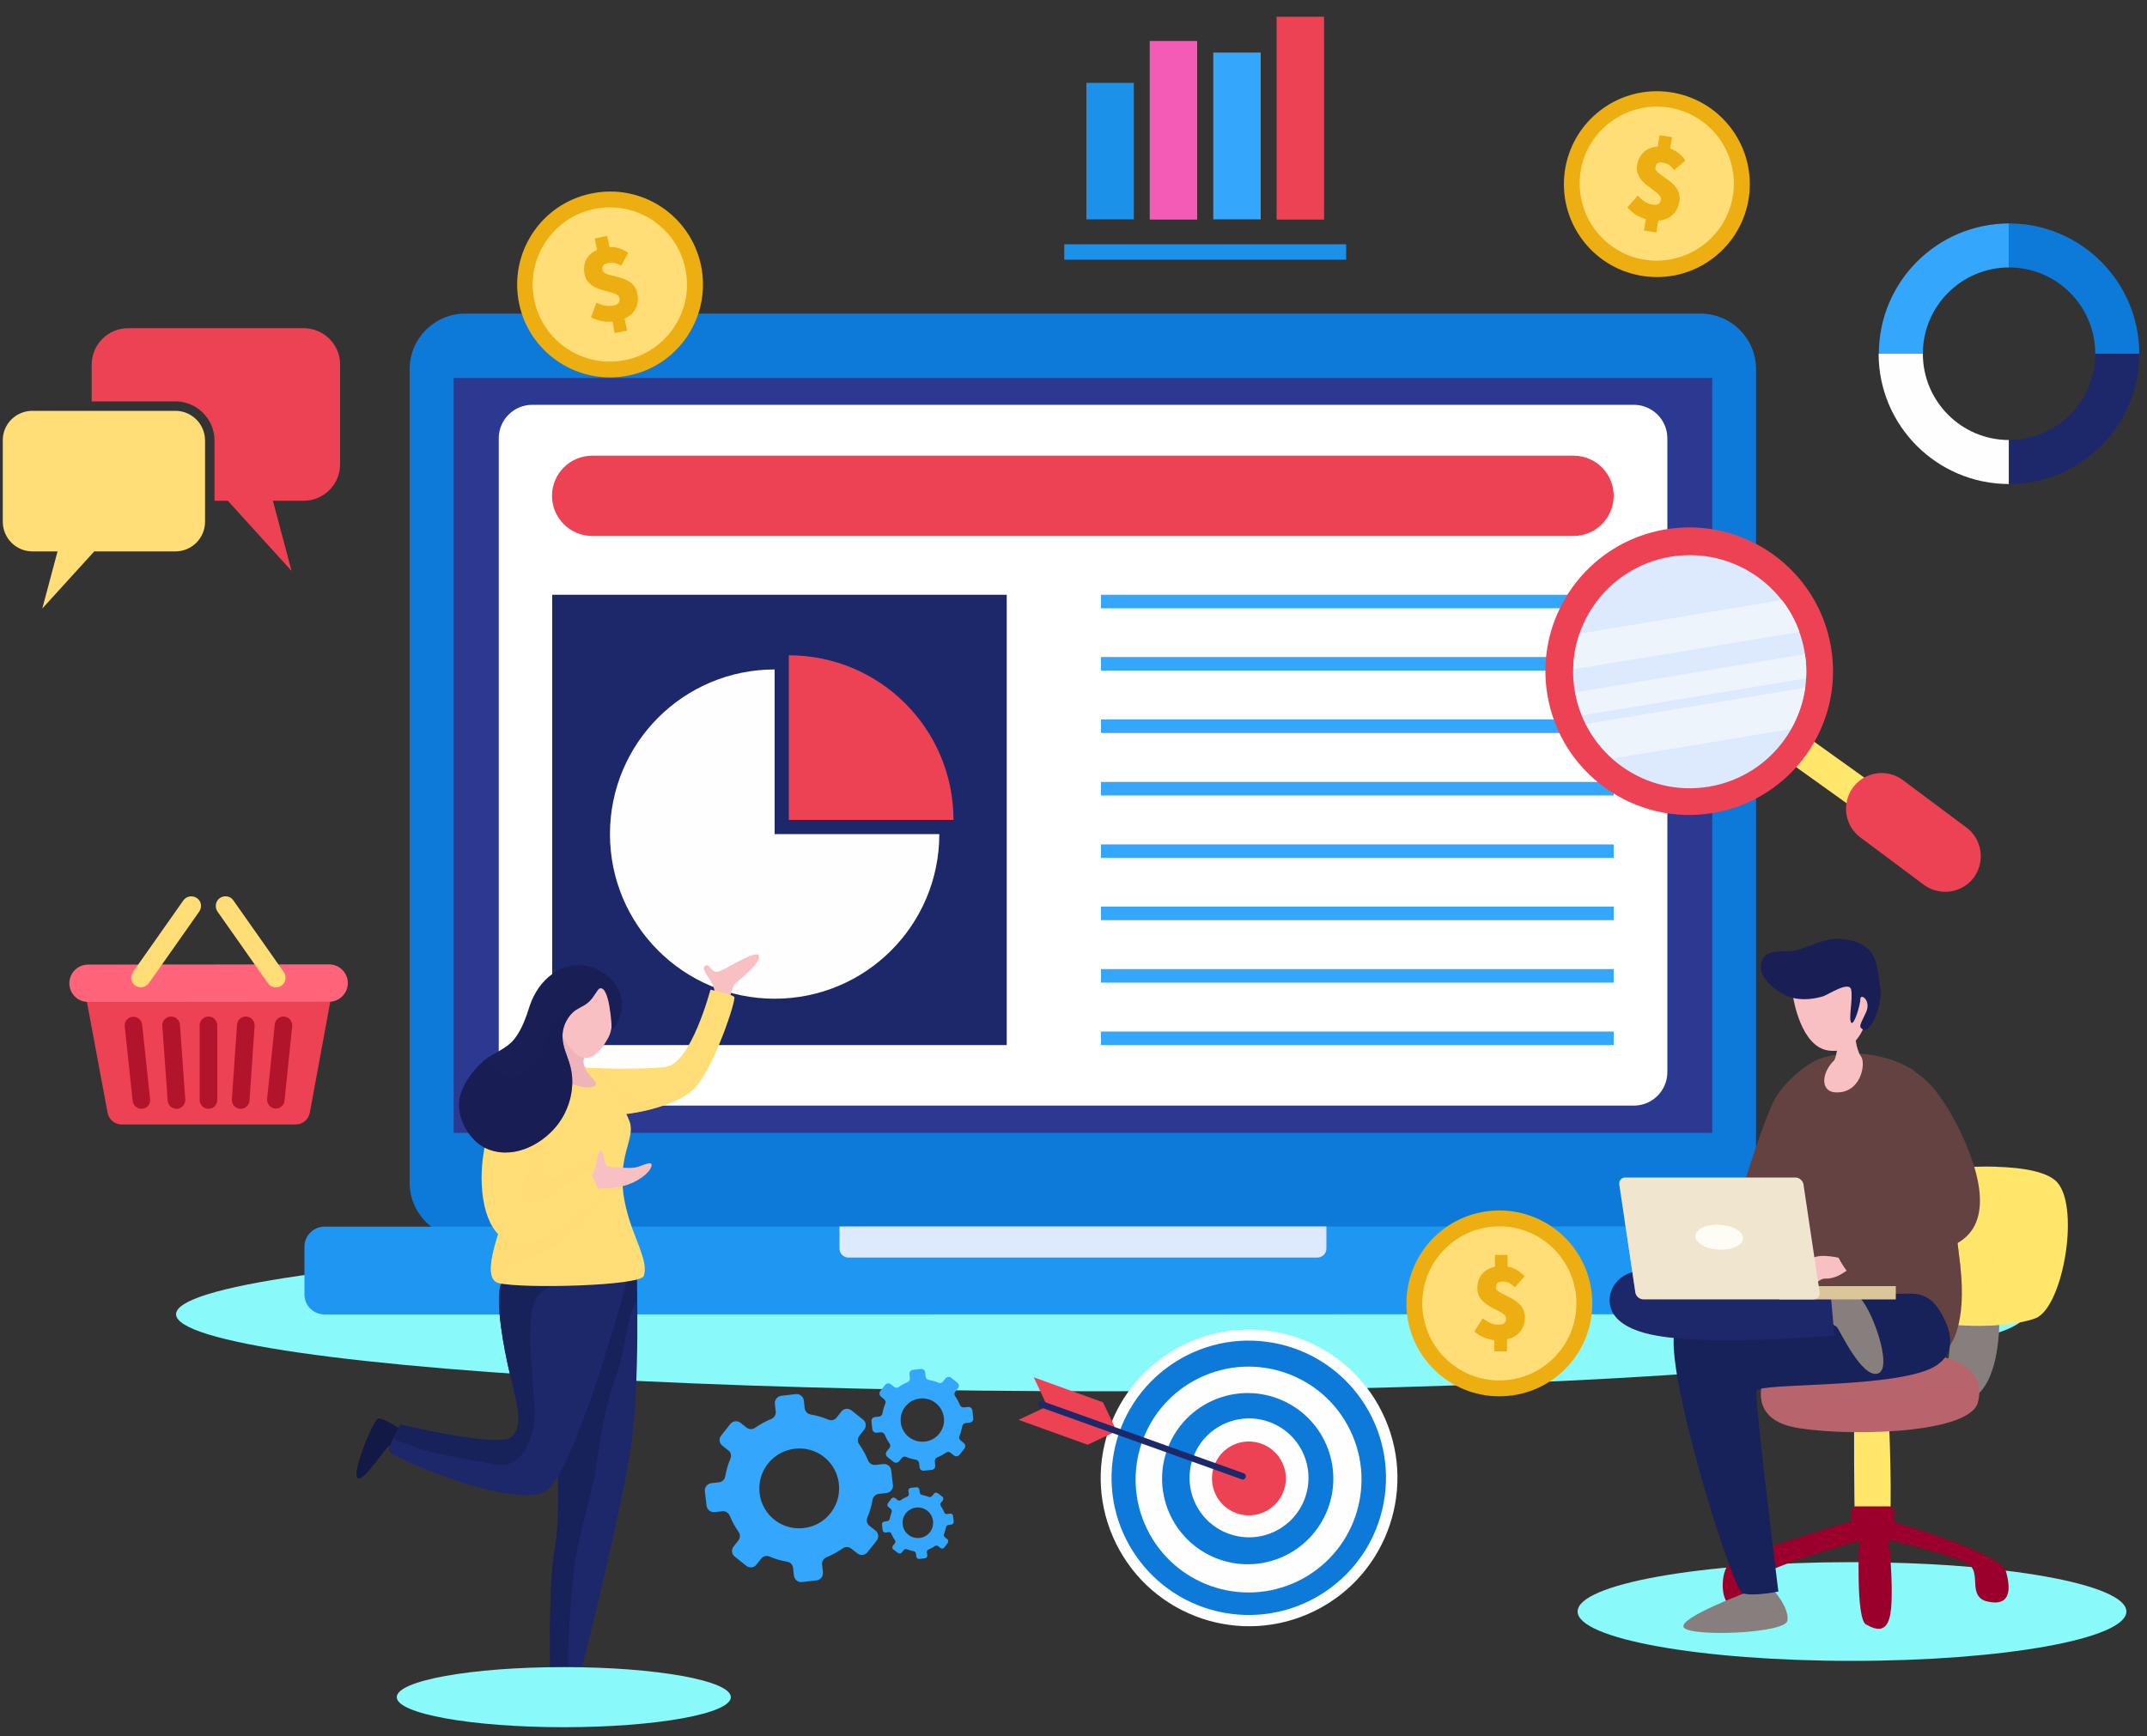 <?xml version="1.0" encoding="utf-8"?>
<!-- Generator: Adobe Illustrator 24.0.0, SVG Export Plug-In . SVG Version: 6.00 Build 0)  -->
<svg version="1.1" id="Layer_1" xmlns="http://www.w3.org/2000/svg" xmlns:xlink="http://www.w3.org/1999/xlink" x="0px" y="0px"
	 viewBox="0 0 1000 808.8" style="enable-background:new 0 0 1000 808.8;" xml:space="preserve">
<rect x="0" y="0" width="1000" height="808.8" fill="#333333" stroke="none"/>
<style type="text/css">
	.st0{fill:#8AF9F9;}
	.st1{fill:#0D7AD9;}
	.st2{fill:#2B3990;}
	.st3{fill:#FFFFFF;}
	.st4{fill:#1D97F2;}
	.st5{fill:#DDEAFD;}
	.st6{fill:#ED4254;}
	.st7{fill:#1D286B;}
	.st8{fill:#FEFEFE;}
	.st9{fill:#34A6FC;}
	.st10{fill:#FFE76B;}
	.st11{fill:#EDF4FC;}
	.st12{fill:#F9C0C4;}
	.st13{fill:#FFDD77;}
	.st14{opacity:0.5;fill:#FFDD77;}
	.st15{fill:#121944;}
	.st16{fill:#162259;}
	.st17{fill:#EFB4BA;}
	.st18{fill:#191F54;}
	.st19{opacity:0.5;fill:#191F54;}
	.st20{fill:#EDAE11;}
	.st21{fill:#B2142B;}
	.st22{fill:#FF647A;}
	.st23{fill:#1B91EA;}
	.st24{fill:#F45BB6;}
	.st25{fill:#9A002B;}
	.st26{fill:#877F7D;}
	.st27{opacity:0.5;fill:#FFE76B;}
	.st28{fill:#B9646C;}
	.st29{opacity:0.5;fill:#B9646C;}
	.st30{fill:#644242;}
	.st31{opacity:0.5;fill:#644242;}
	.st32{opacity:0.5;fill:#F9C0C4;}
	.st33{fill:#DBC69A;}
	.st34{fill:#F0E6D0;}
	.st35{fill:#FFFCF5;}
	.st36{opacity:0.5;fill:#F0E6D0;}
</style>
<ellipse class="st0" cx="512.6" cy="612.3" rx="430.6" ry="35.9"/>
<g>
	<path class="st1" d="M792,146.1l-575.3,0c-14.3,0-25.9,11.6-25.9,25.9l0,379c0,14.3,11.6,25.9,25.9,25.9l575.3,0
		c14.3,0,25.9-11.6,25.9-25.9l0-379C817.9,157.7,806.3,146.1,792,146.1z"/>
	<rect x="211.3" y="176.1" class="st2" width="586.2" height="351.7"/>
	<path class="st3" d="M776.6,204.2c0-8.6-7-15.6-15.6-15.6l-513.1,0c-8.6,0-15.6,7-15.6,15.6l0,295.3c0,8.6,7,15.6,15.6,15.6
		l513.1,0c8.6,0,15.6-7,15.6-15.6L776.6,204.2z"/>
	<path class="st4" d="M857.7,571.4l-706.6,0.1c-5.1,0-9.3,4.2-9.3,9.3l0,22.3c0,5.1,4.2,9.3,9.3,9.3l706.6-0.1
		c5.1,0,9.3-4.2,9.3-9.3l0-22.3C867,575.5,862.9,571.4,857.7,571.4z"/>
	<path class="st5" d="M391,571.4l0,10.3c0,2.3,1.9,4.2,4.2,4.2l218.4,0c2.3,0,4.2-1.9,4.2-4.2l0-10.3L391,571.4z"/>
	<path class="st6" d="M732.9,212.3l-457.1,0c-10.3,0-18.7,8.4-18.7,18.7c0,10.3,8.4,18.7,18.7,18.7l457.1,0
		c10.3,0,18.7-8.4,18.7-18.7C751.6,220.7,743.3,212.3,732.9,212.3z"/>
	<rect x="257.2" y="277.1" class="st7" width="211.7" height="209.8"/>
	<g>
		<path class="st8" d="M360.8,311.9c-42.4,0-76.7,34.3-76.7,76.7c0,42.4,34.3,76.7,76.7,76.7c42.4,0,76.7-34.3,76.7-76.7h-76.7
			V311.9z"/>
		<path class="st6" d="M367.4,305.3V382h76.7C444.1,339.6,409.8,305.3,367.4,305.3z"/>
	</g>
	<rect x="512.8" y="277.1" class="st9" width="238.8" height="6.3"/>
	<rect x="512.8" y="306.1" class="st9" width="238.8" height="6.3"/>
	<rect x="512.8" y="335.2" class="st9" width="238.8" height="6.3"/>
	<rect x="512.8" y="364.3" class="st9" width="238.8" height="6.3"/>
	<rect x="512.8" y="393.4" class="st9" width="238.8" height="6.3"/>
	<rect x="512.8" y="422.4" class="st9" width="238.8" height="6.3"/>
	<rect x="512.8" y="451.5" class="st9" width="238.8" height="6.3"/>
	<rect x="512.8" y="480.6" class="st9" width="238.8" height="6.3"/>
</g>
<g>
	
		<rect x="842.1" y="316" transform="matrix(0.582 -0.813 0.813 0.582 64.426 840.109)" class="st10" width="14.5" height="82.7"/>
	<g>
		<ellipse transform="matrix(0.986 -0.165 0.165 0.986 -40.816 134.133)" class="st6" cx="787" cy="312.8" rx="67" ry="67"/>
		
			<ellipse transform="matrix(0.986 -0.167 0.167 0.986 -41.207 135.952)" class="st5" cx="787" cy="312.8" rx="54.3" ry="54.3"/>
		<g>
			<path class="st11" d="M735.7,295.2c-1.9,5.4-2.8,11-2.9,16.6l105.3-17.4c-1.9-5.3-4.6-10.3-8.1-14.8L735.7,295.2z"/>
			<path class="st11" d="M834.2,339.6c3.5-6.1,5.6-12.6,6.6-19.2l-102.1,16.9c3,6,7.2,11.5,12.4,16.1L834.2,339.6z"/>
			<path class="st11" d="M733.7,322.6c0.7,3.7,1.7,7.2,3.2,10.7L841.2,316c0.2-3.7,0.1-7.5-0.5-11.2L733.7,322.6z"/>
		</g>
	</g>
	<path class="st6" d="M862.9,367.1c-5.3,7.5-3.6,17.9,3.8,23.2l29.6,22.1c7.5,5.3,17.9,3.6,23.2-3.8c5.3-7.5,3.6-17.9-3.8-23.2
		l-29.6-22.1C878.6,357.9,868.3,359.6,862.9,367.1z"/>
</g>
<g>
	
		<ellipse transform="matrix(0.896 -0.444 0.444 0.896 -245.256 329.666)" class="st8" cx="581.7" cy="688.8" rx="69.1" ry="69.1"/>
	
		<ellipse transform="matrix(0.179 -0.984 0.984 0.179 -200.27 1137.6)" class="st1" cx="581.7" cy="688.8" rx="63.9" ry="63.9"/>
	
		<ellipse transform="matrix(0.901 -0.434 0.434 0.901 -241.513 321.17)" class="st8" cx="581.7" cy="688.8" rx="52.6" ry="52.6"/>
	
		<ellipse transform="matrix(0.371 -0.928 0.928 0.371 -273.876 973.177)" class="st1" cx="581.7" cy="688.8" rx="39.9" ry="39.9"/>
	
		<ellipse transform="matrix(0.916 -0.401 0.401 0.916 -227.295 290.859)" class="st8" cx="581.7" cy="688.8" rx="27.7" ry="27.7"/>
	<path class="st6" d="M597.9,694.6c-3.2,8.9-13,13.6-22,10.4c-8.9-3.2-13.6-13-10.4-22s13-13.6,22-10.4
		C596.5,675.9,601.1,685.7,597.9,694.6z"/>
	<g>
		<polygon class="st6" points="506.6,673.1 520.1,666.7 513.7,653.3 481.5,641.7 487.8,655.2 474.4,661.5 		"/>
		<path class="st7" d="M579.3,686.4l-93.8-33.6c-0.8-0.3-1.6,0.1-1.9,0.9c-0.3,0.8,0.1,1.6,0.9,1.9l93.8,33.6
			c0.8,0.3,1.6-0.1,1.9-0.9C580.5,687.5,580,686.6,579.3,686.4z"/>
	</g>
</g>
<g>
	<path class="st8" d="M895.6,164.8H875c0,33.5,27.2,60.7,60.7,60.7V205C913.6,205,895.6,187,895.6,164.8z"/>
	<path class="st7" d="M975.9,164.8c0,22.2-18,40.2-40.2,40.2v20.5c33.5,0,60.7-27.2,60.7-60.7H975.9z"/>
	<path class="st9" d="M895.6,164.8c0-22.2,18-40.2,40.2-40.2v-20.5c-33.5,0-60.7,27.2-60.7,60.7l0,0H895.6L895.6,164.8z"/>
	<path class="st1" d="M975.9,164.8L975.9,164.8h20.5l0,0c0-33.5-27.2-60.7-60.7-60.7v20.5C958,124.6,975.9,142.6,975.9,164.8z"/>
</g>
<g>
	<g>
		<path class="st9" d="M411.4,682.1l-3.6,0.4c-1.5,0.2-2.9-0.7-3.5-2.1c-1.1-2.7-2.5-5.2-4.1-7.5c-0.9-1.2-0.8-2.9,0.1-4l2.2-2.8
			c1.2-1.5,0.9-3.6-0.5-4.7l-5.4-4.3c-1.5-1.2-3.6-0.9-4.7,0.5l-2.2,2.8c-0.9,1.2-2.5,1.6-3.9,1c-2.6-1.1-5.3-1.9-8.2-2.4
			c-1.5-0.2-2.6-1.4-2.8-2.9l-0.4-3.6c-0.2-1.8-1.9-3.2-3.7-3l-6.8,0.8c-1.8,0.2-3.2,1.9-3,3.7l0.4,3.6c0.2,1.5-0.7,2.9-2.1,3.5
			c-2.7,1.1-5.2,2.5-7.5,4.1c-1.2,0.9-2.9,0.8-4-0.1l-2.8-2.2c-1.5-1.2-3.6-0.9-4.7,0.5l-4.3,5.4c-1.2,1.5-0.9,3.6,0.5,4.7l2.8,2.2
			c1.2,0.9,1.6,2.5,1,3.9c-1.1,2.6-1.9,5.3-2.4,8.2c-0.2,1.5-1.4,2.6-2.9,2.8l-3.6,0.4c-1.8,0.2-3.2,1.9-3,3.7l0.8,6.8
			c0.2,1.8,1.9,3.2,3.7,3l3.6-0.4c1.5-0.2,2.9,0.7,3.5,2.1c1.1,2.7,2.5,5.2,4.1,7.5c0.9,1.2,0.8,2.9-0.1,4l-2.2,2.8
			c-1.2,1.5-0.9,3.6,0.5,4.7l5.4,4.3c1.5,1.2,3.6,0.9,4.7-0.5l2.2-2.8c0.9-1.2,2.5-1.6,3.9-1c2.6,1.1,5.3,1.9,8.2,2.4
			c1.5,0.2,2.6,1.4,2.8,2.9l0.4,3.6c0.2,1.8,1.9,3.2,3.7,3l6.8-0.8c1.8-0.2,3.2-1.9,3-3.7l-0.4-3.6c-0.2-1.5,0.7-2.9,2.1-3.5
			c2.7-1.1,5.2-2.5,7.5-4.1c1.2-0.9,2.9-0.8,4,0.1l2.8,2.2c1.5,1.2,3.6,0.9,4.7-0.5l4.3-5.4c1.2-1.5,0.9-3.6-0.5-4.7l-2.8-2.2
			c-1.2-0.9-1.6-2.5-1-3.9c1.1-2.6,1.9-5.3,2.4-8.2c0.2-1.5,1.4-2.6,2.9-2.8l3.6-0.4c1.8-0.2,3.2-1.9,3-3.7l-0.8-6.8
			C414.9,683.2,413.3,681.9,411.4,682.1z M390.8,694.5c-0.4,7.8-5.9,14.7-13.4,16.8c-12.4,3.5-24.4-6-23.7-18.9
			c0.4-7.8,5.9-14.7,13.4-16.8C379.5,672,391.5,681.6,390.8,694.5z"/>
		<path class="st9" d="M450.9,655.5l-1.9,0.2c-0.8,0.1-1.6-0.4-1.9-1.1c-0.6-1.5-1.3-2.8-2.2-4.1c-0.5-0.7-0.5-1.6,0.1-2.2l1.2-1.5
			c0.6-0.8,0.5-1.9-0.3-2.6l-2.9-2.3c-0.8-0.6-1.9-0.5-2.6,0.3l-1.2,1.5c-0.5,0.6-1.4,0.9-2.1,0.5c-1.4-0.6-2.9-1-4.5-1.3
			c-0.8-0.1-1.4-0.8-1.5-1.6l-0.2-1.9c-0.1-1-1-1.7-2-1.6l-3.7,0.4c-1,0.1-1.7,1-1.6,2l0.2,1.9c0.1,0.8-0.4,1.6-1.1,1.9
			c-1.5,0.6-2.8,1.3-4.1,2.2c-0.7,0.5-1.6,0.5-2.2-0.1l-1.5-1.2c-0.8-0.6-1.9-0.5-2.6,0.3l-2.3,2.9c-0.6,0.8-0.5,1.9,0.3,2.6
			l1.5,1.2c0.6,0.5,0.9,1.4,0.5,2.1c-0.6,1.4-1,2.9-1.3,4.5c-0.1,0.8-0.8,1.4-1.6,1.5l-1.9,0.2c-1,0.1-1.7,1-1.6,2l0.4,3.7
			c0.1,1,1,1.7,2,1.6l1.9-0.2c0.8-0.1,1.6,0.4,1.9,1.1c0.6,1.5,1.3,2.8,2.2,4.1c0.5,0.7,0.5,1.6-0.1,2.2l-1.2,1.5
			c-0.6,0.8-0.5,1.9,0.3,2.6l2.9,2.3c0.8,0.6,1.9,0.5,2.6-0.3l1.2-1.5c0.5-0.6,1.4-0.9,2.1-0.5c1.4,0.6,2.9,1,4.5,1.3
			c0.8,0.1,1.4,0.8,1.5,1.6l0.2,1.9c0.1,1,1,1.7,2,1.6l3.7-0.4c1-0.1,1.7-1,1.6-2l-0.2-1.9c-0.1-0.8,0.4-1.6,1.1-1.9
			c1.5-0.6,2.8-1.3,4.1-2.2c0.7-0.5,1.6-0.5,2.2,0.1l1.5,1.2c0.8,0.6,1.9,0.5,2.6-0.3l2.3-2.9c0.6-0.8,0.5-1.9-0.3-2.6l-1.5-1.2
			c-0.6-0.5-0.9-1.4-0.5-2.1c0.6-1.4,1-2.9,1.3-4.5c0.1-0.8,0.8-1.4,1.6-1.5l1.9-0.2c1-0.1,1.7-1,1.6-2l-0.4-3.7
			C452.8,656.1,451.9,655.4,450.9,655.5z M439.7,662.2c-0.2,4.2-3.2,8-7.3,9.1c-6.7,1.9-13.3-3.3-12.9-10.3c0.2-4.2,3.2-8,7.3-9.1
			C433.5,650,440,655.2,439.7,662.2z"/>
		<path class="st9" d="M442.5,705.2l-1.4,0.2c-0.6,0.1-1.1-0.3-1.3-0.8c-0.4-1-0.9-2-1.6-2.9c-0.3-0.5-0.3-1.1,0-1.5l0.9-1.1
			c0.4-0.6,0.4-1.4-0.2-1.8l-2.1-1.6c-0.6-0.4-1.4-0.4-1.8,0.2l-0.9,1.1c-0.4,0.4-1,0.6-1.5,0.4c-1-0.4-2.1-0.7-3.1-0.9
			c-0.6-0.1-1-0.6-1.1-1.1l-0.2-1.4c-0.1-0.7-0.7-1.2-1.4-1.1l-2.6,0.3c-0.7,0.1-1.2,0.7-1.1,1.4l0.2,1.4c0.1,0.6-0.3,1.1-0.8,1.3
			c-1,0.4-2,0.9-2.9,1.6c-0.5,0.3-1.1,0.3-1.5,0l-1.1-0.9c-0.6-0.4-1.4-0.4-1.8,0.2l-1.6,2.1c-0.4,0.6-0.4,1.4,0.2,1.8l1.1,0.9
			c0.4,0.4,0.6,1,0.4,1.5c-0.4,1-0.7,2.1-0.9,3.1c-0.1,0.6-0.6,1-1.1,1.1l-1.4,0.2c-0.7,0.1-1.2,0.7-1.1,1.4l0.3,2.6
			c0.1,0.7,0.7,1.2,1.4,1.1l1.4-0.2c0.6-0.1,1.1,0.3,1.3,0.8c0.4,1,0.9,2,1.6,2.9c0.3,0.5,0.3,1.1,0,1.5l-0.9,1.1
			c-0.4,0.6-0.4,1.4,0.2,1.8l2.1,1.6c0.6,0.4,1.4,0.4,1.8-0.2l0.9-1.1c0.4-0.5,1-0.6,1.5-0.4c1,0.4,2.1,0.7,3.1,0.9
			c0.6,0.1,1,0.6,1.1,1.1l0.2,1.4c0.1,0.7,0.7,1.2,1.4,1.1l2.6-0.3c0.7-0.1,1.2-0.7,1.1-1.4l-0.2-1.4c-0.1-0.6,0.3-1.1,0.8-1.3
			c1-0.4,2-0.9,2.9-1.6c0.5-0.3,1.1-0.3,1.5,0l1.1,0.9c0.6,0.4,1.4,0.4,1.8-0.2l1.6-2.1c0.4-0.6,0.4-1.4-0.2-1.8l-1.1-0.9
			c-0.5-0.4-0.6-1-0.4-1.5c0.4-1,0.7-2.1,0.9-3.1c0.1-0.6,0.6-1,1.1-1.1l1.4-0.2c0.7-0.1,1.2-0.7,1.1-1.4l-0.3-2.6
			C443.9,705.6,443.2,705.1,442.5,705.2z M434.6,709.9c-0.1,3-2.3,5.6-5.1,6.4c-4.8,1.3-9.4-2.3-9.1-7.3c0.1-3,2.3-5.6,5.1-6.4
			C430.3,701.3,434.9,704.9,434.6,709.9z"/>
	</g>
</g>
<g>
	<g>
		<path class="st12" d="M333,463c0,0,0.2-1.1-1.1-4.3c-1.3-3.2-5.8-7.5-3.4-8.8c2.4-1.3,2.6,4.1,6.6,2.6c4.1-1.5,17.5-10.5,18.4-7.1
			c0.9,3.4-8.8,10.7-10.9,12.8c-2.1,2.1-2.6,7.9-3.4,7.9S333,463,333,463z"/>
		<path class="st13" d="M270.4,497.4c0,0,28.3,1.3,39.9-0.4c11.6-1.7,20.6-35.9,20.6-35.9s10,2,11.1,3.4c1,1.4-9.3,32.3-18,42
			c-8.7,9.7-35,14.2-41.4,12.5C276.1,517.4,263.6,507.5,270.4,497.4z"/>
		<path class="st14" d="M321.5,508.7c-0.6,0.2-17.8,5.2-24.6,3.6c-5-1.2-12.2-9.6-16.3-14.6c-5.9-0.1-10.2-0.3-10.2-0.3
			c-6.8,10.1,5.7,20,12.1,21.7C288.4,520.5,311.1,516.9,321.5,508.7z"/>
		<path class="st15" d="M257,776c0,0-0.8,9.6-0.2,12.3c0.6,2.7,31.2,3.3,32,1.2c0.8-2.1-17.9-9.8-18.7-11c-0.8-1.2-1-3.3-1-3.3
			L257,776z"/>
		<path class="st7" d="M296.5,593.1c0,0,1.8,51.2-2.7,81.5c-4.5,30.3-22.6,101.8-22.6,101.8l-14.9,1.4c0,0-0.9-40.7,2.3-57
			c3.2-16.3,0.9-61.6-3.2-72.9s-19.2-46.7-16.1-53.9C242.4,586.7,296.5,593.1,296.5,593.1z"/>
		<path class="st16" d="M296.5,593.1c0,0-54.1-6.4-57.3,0.9c-3.2,7.2,12,42.6,16.1,53.9c4.1,11.3,6.3,56.6,3.2,72.9
			c-3.2,16.3-2.3,57-2.3,57l8.1-0.7c0.5-2.8,0.3-5.8,0.3-7.8c0-4.3,1.7-32.3,3.4-43.1c1.7-10.8,8.2-32.7,9.5-41.8
			c1.3-9,3.9-29.7,9.9-44.4c3-7.3,5.2-30.8,9.3-33.5C296.7,598.4,296.5,593.1,296.5,593.1z"/>
		<path class="st15" d="M186.4,665.8c0,0-8.1-5.5-10.3-4.9c-2.2,0.6-12.4,25.3-9.6,27.7c2.8,2.4,13.3-14.8,14.8-15
			c1.5-0.1,2.2,0.4,2.5-0.1C184,673,186.4,665.8,186.4,665.8z"/>
		<path class="st7" d="M292.6,594.8c0,0-24.2,90.2-38.2,99.7c-14,9.5-73.3-15.8-73.3-18.6c0-2.7,5.4-12.2,5.4-12.2
			s45.7,10.9,51.6,5.9c5.9-5,3.2-14-0.5-29c-3.2-13.1-6.8-33.9-4.5-41.6C235.4,591.3,292.6,594.8,292.6,594.8z"/>
		<path class="st16" d="M233.1,599c-2.3,7.7,1.4,28.6,4.5,41.6c3.6,14.9,6.3,24,0.5,29c-5.9,5-51.6-5.9-51.6-5.9s-1.7,3-3.2,6.2
			c2.7,2.4,6.7,2.7,9.9,4.2c5.6,2.6,25.8,6,37.5,8.2c11.6,2.2,16.8-9.9,18.1-19.4c1.3-9.5-4.3-40.5-0.4-55.1
			c3.9-14.6,36.6-12.1,36.6-12.1c0.7-0.4,1.3-0.8,1.9-1.2C272.2,593.9,234.9,592.9,233.1,599z"/>
		<path class="st13" d="M238.3,503.1c0,0,9-8.8,23.6-9.1c14.7-0.3,27.6,18.4,31.3,28.4c3.7,10-10.6,19.1,2,51.8
			c4.3,11.1,6,15.5,4.7,20.2c-1.3,4.7-56.3,6.1-67.6,3.4c-11.3-2.7,7.1-38.9,7.1-47.2C239.5,542.3,234,521.6,238.3,503.1z"/>
		<path class="st14" d="M282.2,557.8c-0.2-1.7-5-16.3-8.7-17.8c-3.7-1.4-12,11.4-19.2,7.8c-7.2-3.5,3.1-21.9,3.1-28.7
			c0-6.8-5.4-10.9-5.4-10.9s-6.3-2.3-14.1-3.5c-3.6,18,1.5,37.7,1.5,45.8c0,8.3-18.5,44.6-7.1,47.2c0.6,0.2,1.4,0.3,2.3,0.4
			c-0.1-2.1,0-4.3,0.7-5.7c1.7-3.9,10.5-5,21.3-10.9C267.3,575.6,282.4,559.5,282.2,557.8z"/>
		<path class="st12" d="M274.3,548c0,0,1.9-0.4,2.6-2.8c0.8-2.4,1.7-10.6,3.2-9c1.5,1.6,1.3,6.8,3,7.2c1.7,0.4,10.2,1.1,13,0.5
			c2.8-0.5,8.2-3.8,7.3-0.5c-0.9,3.3-6.9,7.6-12.9,9.1c-6,1.6-11.8,0.9-13.1,1.7C276.1,555.1,274.3,548,274.3,548z"/>
		<path class="st13" d="M238.3,503.1c0,0,3.4-4.1,8.4-4.1c5,0,10,7.8,6.9,19.4c-3.1,11.6-13.8,39.4-8.1,42.2
			c5.6,2.8,27.2-16.3,28.8-15c1.6,1.3,5.3,10.9,5.3,10.9s-21.6,21-35,22.8c-13.4,1.9-20.3-12.2-20.3-30.7
			C224.3,530.4,232.7,507.8,238.3,503.1z"/>
		<path class="st17" d="M274.4,490.3c0,0-3.7,1.7-2.3,6.4c1.4,4.8,7.4,7.4,4.8,9.3c-2.7,1.9-14.7-1-18-5.6
			c-3.3-4.5,2.7-18.4,4.3-19.6C264.9,479.6,274.4,490.3,274.4,490.3z"/>
		<path class="st12" d="M284.4,462.9c0.9,2.8,0.8,5.8,0.8,9.2c0,3.7-0.1,8.1-1.9,11.4c-3.1,5.6-8.9,13.8-15.9,6.6
			c-6.1-6.3-10.9-15.9-7.9-24.9c1.5-4.4,5.6-7.2,9.8-8.8c5-1.9,9.7-1.6,13.1,2.7C283.3,460.4,283.9,461.6,284.4,462.9z"/>
		<path class="st18" d="M251,460.1c-1.8,2.6-3.3,5.5-4.3,8.6c-1.7,5.3-3.6,10.8-7,15.2c-3.9,5-9.7,6.4-14.4,10.4
			c-5.2,4.4-11.2,12.6-11.5,19.6c-0.2,5.1,1.6,10.1,4.6,14.3c2,2.7,4.5,5.1,7.5,6.6c12,5.8,25.8-0.8,33.5-10.4
			c6.1-7.7,8.7-18.3,6.2-27.7c-1.2-4.5-3.5-8.8-3.6-13.4c-0.2-4.3,1.7-8.6,4.7-11.5c1.9-1.9,4.5-2.6,6.6-4.2c2.3-1.7,3.4-3.8,5-6.1
			c0.3-0.4,0.6-0.8,1.1-1c4.4-1.3,5.6,17.1,5.5,19.5c2.8-2.7,4.3-6.7,4.7-10.6c0.6-6.8-3.3-12.4-7.6-15.5
			C270.4,445.6,258,450.3,251,460.1z"/>
		<path class="st19" d="M269.7,469.5L269.7,469.5c0,0-12.5,0.3-15.5,14.3c-3,14.1-12.6,21.9-22,15.3c-2.6-1.5-3.9-4.1-4.6-6.6
			c-0.8,0.5-1.6,1.1-2.3,1.7c-5.2,4.4-11.2,12.6-11.5,19.6c-0.2,5.1,1.6,10.1,4.6,14.3c2,2.7,4.5,5.1,7.5,6.6
			c12,5.8,25.8-0.8,33.5-10.4c6.1-7.7,8.7-18.3,6.2-27.7c-1.2-4.5-3.5-8.8-3.6-13.4c-0.2-4.3,1.7-8.6,4.7-11.5
			C267.6,470.7,268.6,470.1,269.7,469.5z"/>
	</g>
</g>
<g>
	
		<ellipse transform="matrix(0.707 -0.707 0.707 0.707 -224.787 671.794)" class="st20" cx="698.5" cy="607.2" rx="43.3" ry="43.3"/>
	
		<ellipse transform="matrix(0.707 -0.707 0.707 0.707 -224.787 671.794)" class="st13" cx="698.5" cy="607.2" rx="35.9" ry="35.9"/>
	<g>
		<g>
			<path class="st20" d="M696,624.4c-3-0.4-6.7-1.7-9.3-4.1l3.9-6.1c2.8,2.1,5,3,7.2,3c2.6,0,3.7-0.9,3.7-2.9
				c0-4.2-13.5-4.9-13.4-14.1c0-5.3,3.1-9,8.2-10l0-5.5l5.9,0l0,5.4c3.3,0.6,5.8,2.3,7.9,4.5l-4.5,5.1c-1.9-1.7-3.5-2.6-5.4-2.6
				c-2.3,0-3.4,0.6-3.4,2.7c0,4,13.5,4.3,13.4,13.9c0,5.1-2.8,9.1-8.3,10.3l0,5.6l-5.9,0L696,624.4z"/>
		</g>
	</g>
</g>
<g>
	<path class="st20" d="M326.5,123.6c4.9,23.4-10,46.4-33.4,51.3c-23.4,4.9-46.4-10-51.3-33.4c-4.9-23.4,10-46.4,33.4-51.3
		C298.6,85.2,321.5,100.1,326.5,123.6z"/>
	<path class="st13" d="M319.2,125.1c4.1,19.4-8.3,38.5-27.7,42.6c-19.4,4.1-38.5-8.3-42.6-27.7c-4.1-19.4,8.3-38.5,27.7-42.6
		C296.1,93.3,315.1,105.7,319.2,125.1z"/>
	<g>
		<g>
			<path class="st20" d="M285.3,149.8c-3,0.3-6.9-0.2-10-2l2.5-6.8c3.2,1.5,5.5,1.8,7.7,1.4c2.6-0.5,3.4-1.6,3-3.6
				c-0.9-4.1-14.3-1.9-16.2-10.9c-1.1-5.2,1.1-9.4,5.8-11.5l-1.1-5.3l5.8-1.2l1.1,5.2c3.3-0.2,6.2,1,8.7,2.7l-3.3,6
				c-2.2-1.3-4-1.7-5.9-1.3c-2.2,0.5-3.2,1.3-2.7,3.4c0.8,3.9,14.1,1.3,16.1,10.7c1.1,5-0.7,9.5-5.9,11.9l1.2,5.5l-5.8,1.2
				L285.3,149.8z"/>
		</g>
	</g>
</g>
<g>
	
		<ellipse transform="matrix(0.796 -0.605 0.605 0.796 105.704 484.614)" class="st20" cx="771.7" cy="85.5" rx="43.3" ry="43.3"/>
	<path class="st13" d="M807.1,91.3c-3.2,19.6-21.7,32.8-41.2,29.7c-19.6-3.2-32.8-21.7-29.7-41.2s21.7-32.8,41.2-29.7
		C797,53.3,810.3,71.7,807.1,91.3z"/>
	<g>
		<g>
			<path class="st20" d="M766.6,102.1c-2.9-0.8-6.4-2.7-8.6-5.5l4.8-5.4c2.5,2.5,4.5,3.7,6.7,4.1c2.6,0.4,3.8-0.3,4.1-2.3
				c0.7-4.2-12.6-6.9-11.1-16c0.9-5.2,4.4-8.4,9.6-8.7L773,63l5.8,0.9l-0.9,5.3c3.2,1.1,5.4,3.1,7.1,5.6l-5.2,4.4
				c-1.6-2-3.1-3.1-5-3.4c-2.2-0.4-3.4,0.1-3.8,2.2c-0.6,3.9,12.7,6.3,11.2,15.8c-0.8,5-4.1,8.5-9.8,9l-0.9,5.5l-5.8-0.9
				L766.6,102.1z"/>
		</g>
	</g>
</g>
<g>
	<polygon class="st21" points="50.4,471.2 145.8,471.2 138.2,519.3 56.2,519.3 	"/>
	<path class="st6" d="M97.1,460.9L39.4,461l10.7,57.4c0.6,3.2,3.3,5.5,6.6,5.5l40.5,0l40.5,0c3.2,0,6-2.3,6.6-5.5l10.6-57.5
		L97.1,460.9z M65.9,516.6c-2.1,0-3.8-1.6-4.1-3.6l-3.7-34.8c-0.3-2.4,1.6-4.5,4-4.5c2.1,0,3.8,1.6,4.1,3.6l3.7,34.8
		C70.2,514.5,68.3,516.6,65.9,516.6z M82.2,516.6L82.2,516.6c-2.2,0-3.9-1.6-4.1-3.8l-2.5-34.8c-0.2-2.4,1.7-4.4,4.1-4.4h0
		c2.1,0,3.9,1.6,4.1,3.8l2.5,34.8C86.4,514.6,84.6,516.6,82.2,516.6z M101.2,512.5c0,2.2-1.8,4.1-4.1,4.1h0c-2.2,0-4.1-1.8-4.1-4.1
		l0-34.8c0-2.2,1.8-4.1,4.1-4.1h0c2.2,0,4.1,1.8,4.1,4.1L101.2,512.5z M116.2,512.8c-0.1,2.1-1.9,3.8-4.1,3.8l0,0
		c-2.4,0-4.2-2-4.1-4.4l2.4-34.8c0.1-2.1,1.9-3.8,4.1-3.8l0,0c2.4,0,4.2,2,4.1,4.4L116.2,512.8z M132.5,512.9c-0.2,2.1-2,3.6-4,3.6
		l0,0c-2.4,0-4.3-2.1-4.1-4.5l3.6-34.8c0.2-2.1,2-3.6,4-3.6c2.4,0,4.3,2.1,4.1,4.5L132.5,512.9z"/>
	<path class="st22" d="M153.3,449.3l-112.3,0.1c-4.8,0-8.7,3.9-8.7,8.7c0,4.8,3.9,8.7,8.7,8.7l112.3-0.1c4.8,0,8.7-3.9,8.7-8.7
		C162,453.2,158.1,449.3,153.3,449.3z"/>
	<g>
		<g>
			<g>
				<path class="st13" d="M91.7,418.4c-2.1-1.4-4.9-0.9-6.3,1.1l-23.5,33.4c-1.4,2.1-0.9,4.9,1.1,6.3s4.9,0.9,6.3-1.1l23.5-33.4
					C94.2,422.6,93.8,419.8,91.7,418.4z"/>
			</g>
			<g>
				<path class="st13" d="M102.4,418.4c2-1.4,4.9-1,6.3,1.1l23.5,33.4c1.4,2,1,4.9-1.1,6.3c-2,1.4-4.9,1-6.3-1.1l-23.5-33.4
					C99.9,422.6,100.4,419.8,102.4,418.4z"/>
			</g>
		</g>
	</g>
</g>
<g>
	<g>
		<path class="st6" d="M141.4,152.9H59.7c-9.4,0-17,7.6-17,17V187h39c10,0,18.2,8.2,18.2,18.2v28.1h6.2l29.7,32.7l-8.7-32.7h14.3
			c9.4,0,17-7.6,17-17v-46.5C158.4,160.5,150.8,152.9,141.4,152.9z"/>
		<g>
			<path class="st13" d="M15.1,191.4h66.6c7.6,0,13.8,6.2,13.8,13.8v37.9c0,7.6-6.2,13.8-13.8,13.8H43.9l-24.2,26.6l7.1-26.6H15.1
				c-7.6,0-13.8-6.2-13.8-13.8v-37.9C1.2,197.6,7.4,191.4,15.1,191.4z"/>
		</g>
	</g>
</g>
<g>
	<rect x="495.7" y="113.8" class="st23" width="131.3" height="7.2"/>
	<g>
		<rect x="506" y="38.6" class="st23" width="22.1" height="63.6"/>
		<rect x="535.5" y="19.1" class="st24" width="22.1" height="83.2"/>
		<rect x="565.1" y="24.5" class="st9" width="22.1" height="77.7"/>
		<rect x="594.6" y="7.8" class="st6" width="22.1" height="94.5"/>
	</g>
</g>
<ellipse class="st0" cx="862.6" cy="750.8" rx="127.8" ry="23"/>
<ellipse class="st0" cx="262.6" cy="790.7" rx="77.8" ry="14"/>
<g>
	<g>
		<path class="st25" d="M861.6,709c0,0-53.1,15.4-56.8,20.2c-3.7,4.8-3.7,19.6,3.7,19.6c7.4,0,11.7-5.8,9.6-11.7
			c-2.1-5.8,47.8-19.1,47.8-19.1s-1.6,36.1,3.2,38.8c4.8,2.7,10.6,4.8,11.7-7.4c1.1-12.2-1.1-31.9-1.1-31.9s32.4,7.4,37.7,11.7
			c5.3,4.2-1.1,14.9,8.5,17c9.6,2.1,11.1-4.2,8.5-13.8c-2.7-9.6-56.3-24.4-56.3-24.4L861.6,709z"/>
		<path class="st10" d="M863.6,659.4c0,0-0.2,42.8,0.5,50.6c0.7,7.7,13.5,7.7,15.6,1.5c2.1-6.2,0-52.5,0-52.5L863.6,659.4z"/>
		<path class="st26" d="M931.2,613.3c0,0,1.4,37.9-17.8,39.7c-19.2,1.8-6.8-8.7-5.5-22.8c1.4-14.2-1.4-18.7,1.4-21
			S928,605.1,931.2,613.3z"/>
		<path class="st10" d="M902.8,544.8c0,0,42-5,54.3,5s4.1,59.4-9.1,64.4c-13.2,5-47,5-58.4-2.3c-11.4-7.3-2.7-54.8-0.5-59.8
			c1.9-4.1,7.8-6,9.9-6.6c0.4-0.1,0.9-0.2,1.3-0.3L902.8,544.8z"/>
		<path class="st27" d="M902.8,544.8l-2.5,0.4c-0.4,0.1-0.9,0.2-1.3,0.3c-2.1,0.6-8,2.5-9.9,6.6c-2.3,5-11,52.5,0.5,59.8
			c7.7,4.9,25.5,6.5,40.4,5.5c1.1-7.3-3.6-17.7-3.6-20.9c0-4.1,3.5-9.1,8-17.1c3.4-6.1-2.2-26.5-5-35.9
			C915.8,543.2,902.8,544.8,902.8,544.8z"/>
		<path class="st28" d="M821.2,643.5c0,0-6.6,16.6,13.5,21.2c20.1,4.6,82.2,4.2,86.5-11.2c4.2-15.4-11.6-22-23.5-22
			C885.7,631.6,825.8,630.4,821.2,643.5z"/>
		<path class="st29" d="M917.6,638.6c-4.9-4.8-13.1-7-20-7c-12,0-71.8-1.2-76.4,12c0,0-6.6,16.6,13.5,21.2c1.3,0.3,2.8,0.6,4.5,0.8
			c0.5-3.5,2.1-7.1,7.6-8.9c11.8-3.8,48.6-2.7,61.3-6.5C915.2,648.1,917.2,642.8,917.6,638.6z"/>
		<path class="st25" d="M879.7,701.8h-15.1c-1.4,0-2.6,1.1-2.6,2.6v10.2c0,1.4,1.1,2.6,2.6,2.6h15.1c1.4,0,2.6-1.1,2.6-2.6v-10.2
			C882.3,702.9,881.1,701.8,879.7,701.8z"/>
	</g>
	<path class="st26" d="M814.9,741.4c0,0-34,12.5-30.6,16.9c3.4,4.4,47.3,2.7,48.2-3.2c1-5.8-6-13.7-6-13.7H814.9z"/>
	<path class="st30" d="M843,495.5c0,0-11.5,7.3-16.7,17.2c-3.7,7.2-11.4,29.6-15.6,44.4c-4.2,14.8-15.5,21.6-15.5,23.5
		c0,1.9,5.5,4.5,10.3,4.5c4.8,0,19.4-11.9,25.2-23.2c5.8-11.3,12.3-21,13.2-33.9C844.9,515.2,843,495.5,843,495.5z"/>
	<path class="st31" d="M830.7,562c5.8-11.3,12.3-21,13.2-33.9c0.5-6.9,0.2-15.7-0.2-22.4c-2.6-0.9-5-1.5-5-1.5s-6.7,1.3-12,15.5
		c-5.3,14.1-6.1,24.3-7.2,30.4c-1.1,6.1-8,29.1-15.7,32.3c-1.6,0.7-3.1,1.2-4.5,1.7c1.8,0.7,4.1,1.2,6.2,1.2
		C810.4,585.2,824.9,573.2,830.7,562z"/>
	<path class="st30" d="M908.2,626.8c0,0,8.1-9.4,4.8-37.4c-3.2-28.1-11-84.2-22.6-91.3c-11.6-7.1-29.4-9.7-42.9-4.8
		c-13.5,4.8-17.8,24.8-15.4,40c1.8,11.2,2.8,56.5,3.5,64.6C836.2,605.8,889.8,630,908.2,626.8z"/>
	<path class="st31" d="M913.2,591.5c-0.1-0.7-0.1-1.4-0.2-2.1c-2.2-19.2-6.5-51.4-12.7-72.2c-7.9-7.8-17.6-13.3-19.9-12.3
		c-3.3,1.4-3.3,3.6-3.3,3.6s5.8,22.8,5.8,36.5c0,13.7-10.1,27.1-22.4,30c-12.3,2.9-23.1,10.5-23.1,11.9c0,1.4-3,9.5,6.4,11.7
		c9.4,2.2,29.7,2.8,35.9,2.8c6.1,0,23.9-5.1,30.7-8.7C911.4,592.3,912.3,591.9,913.2,591.5z"/>
	<path class="st16" d="M902.2,608.8c-2.7-3.8-7-6.1-11.6-6.1c-24.3,0-106.5,1.3-110.6,17.5c-4.8,19,26.9,120.5,31.7,122.1
		c4.8,1.6,16.6-0.8,16.6-0.8s-11.1-89.6-10.3-93.5c0.8-4,67.4-0.8,84-11.9C913.1,628.6,907.3,616.2,902.2,608.8z"/>
	<path class="st12" d="M858.2,586.4c0,0-10.2-2.8-14.2-0.1c-4,2.7-11.5,9.7-9.7,11.4c1.8,1.6,6.5,2.1,9.4,1.2
		c2.9-0.9,3.7-3.4,6.8-3.2c3.1,0.1,6.3-1.5,8.3-2.8c1.9-1.3,3.2-2.1,3.2-2.1L858.2,586.4z"/>
	<path class="st26" d="M851.1,604.2c0,0,9.1-3.3,14.5,0c5.4,3.3,16.6,33.2,9.1,35.7c-7.5,2.5-17.9-20.4-19.1-21.6
		c-1.2-1.2-5-2.5-5-2.5L851.1,604.2z"/>
	<path class="st7" d="M852.5,601c0,0-52.4-18.9-92.2-8.3c-6.1,1.6-10.8,7.1-10.6,13.5c0.2,5,3.2,10.5,13.9,14.1
		c23.6,8.1,90.8,1.9,90.8,1.9L852.5,601z"/>
	<path class="st30" d="M882.6,521c0,0,17.7,26.8,15.1,39.3c-2.6,12.5-41.9,24.5-41.9,24.5s2.3,5.5,7,10.4c0,0,32.8-5.7,50-16.7
		c17.2-10.9,6.8-37.8,0-51.8c-6.8-14.1-18-30.8-28.9-28.9C868.5,500.4,882.6,521,882.6,521z"/>
	<path class="st12" d="M864,482.2c0,0,0.4,6.8,2.8,10c2.4,3.2,0,17.7-12.4,16.7c-6.7-0.8-5.9-9.4,0-15c1.1-2.6,2-7.4,1.4-9.8
		C855.2,481.8,864,482.2,864,482.2z"/>
	<path class="st32" d="M865.8,490.3c-1.5-3.4-1.8-8.1-1.8-8.1s-8.8-0.4-8.2,1.9c0.4,1.7,0.1,4.7-0.6,7.3
		C858,491.9,861.5,491.8,865.8,490.3z"/>
	<path class="st12" d="M835,463.5c0.3,2.1,3.8,23.9,16.4,25.9c12.6,2,17.2-10.4,18.8-17.1s2.2-21.8-7.2-27.7
		C853.7,438.7,831.8,444.6,835,463.5z"/>
	<path class="st18" d="M831.1,463.4c5.4,2.9,12.3,2.5,18,0.8c2.5-0.8,12.2-7.4,13.1-3.1c0.9,4.3-1.3,13.5,0,15.3
		c1.3,1.8,4.3-8.3,4.3-11c0-2.7,5.1,0.5,2.7,6.1c-2.5,5.6-4.1,7-1.1,8.3c2.9,1.4,9.2-11.7,7.6-20.3c-1.6-8.6-0.2-20.8-18.7-22.1
		c-7.1-0.5-13.5,3.5-20.3,5.3c-5.3,1.4-14.3-1.4-16.3,5.5C818.5,454.9,825.8,460.6,831.1,463.4z"/>
	<rect x="828.7" y="599.2" class="st33" width="54.3" height="6.2"/>
	<g>
		<path class="st34" d="M836.3,548.6H757c-1.8,0-3,1.4-2.8,3.2l7.5,50.3c0.3,1.8,1.9,3.2,3.7,3.2h79.3c1.8,0,3-1.4,2.8-3.2
			l-7.5-50.3C839.7,550.1,838.1,548.6,836.3,548.6z"/>
		<path class="st35" d="M811.8,576.4c0.5,3.2-4.1,5.8-10.2,5.8c-6.1,0-11.4-2.6-11.9-5.8c-0.5-3.2,4.1-5.8,10.2-5.8
			C806,570.7,811.4,573.2,811.8,576.4z"/>
		<path class="st36" d="M847.5,602.2l-0.8-5.4c-56.5,2.2-79.8-15.8-90-28.6l5,34c0.3,1.8,1.9,3.2,3.7,3.2h79.3
			C846.5,605.4,847.7,604,847.5,602.2z"/>
	</g>
</g>
</svg>
